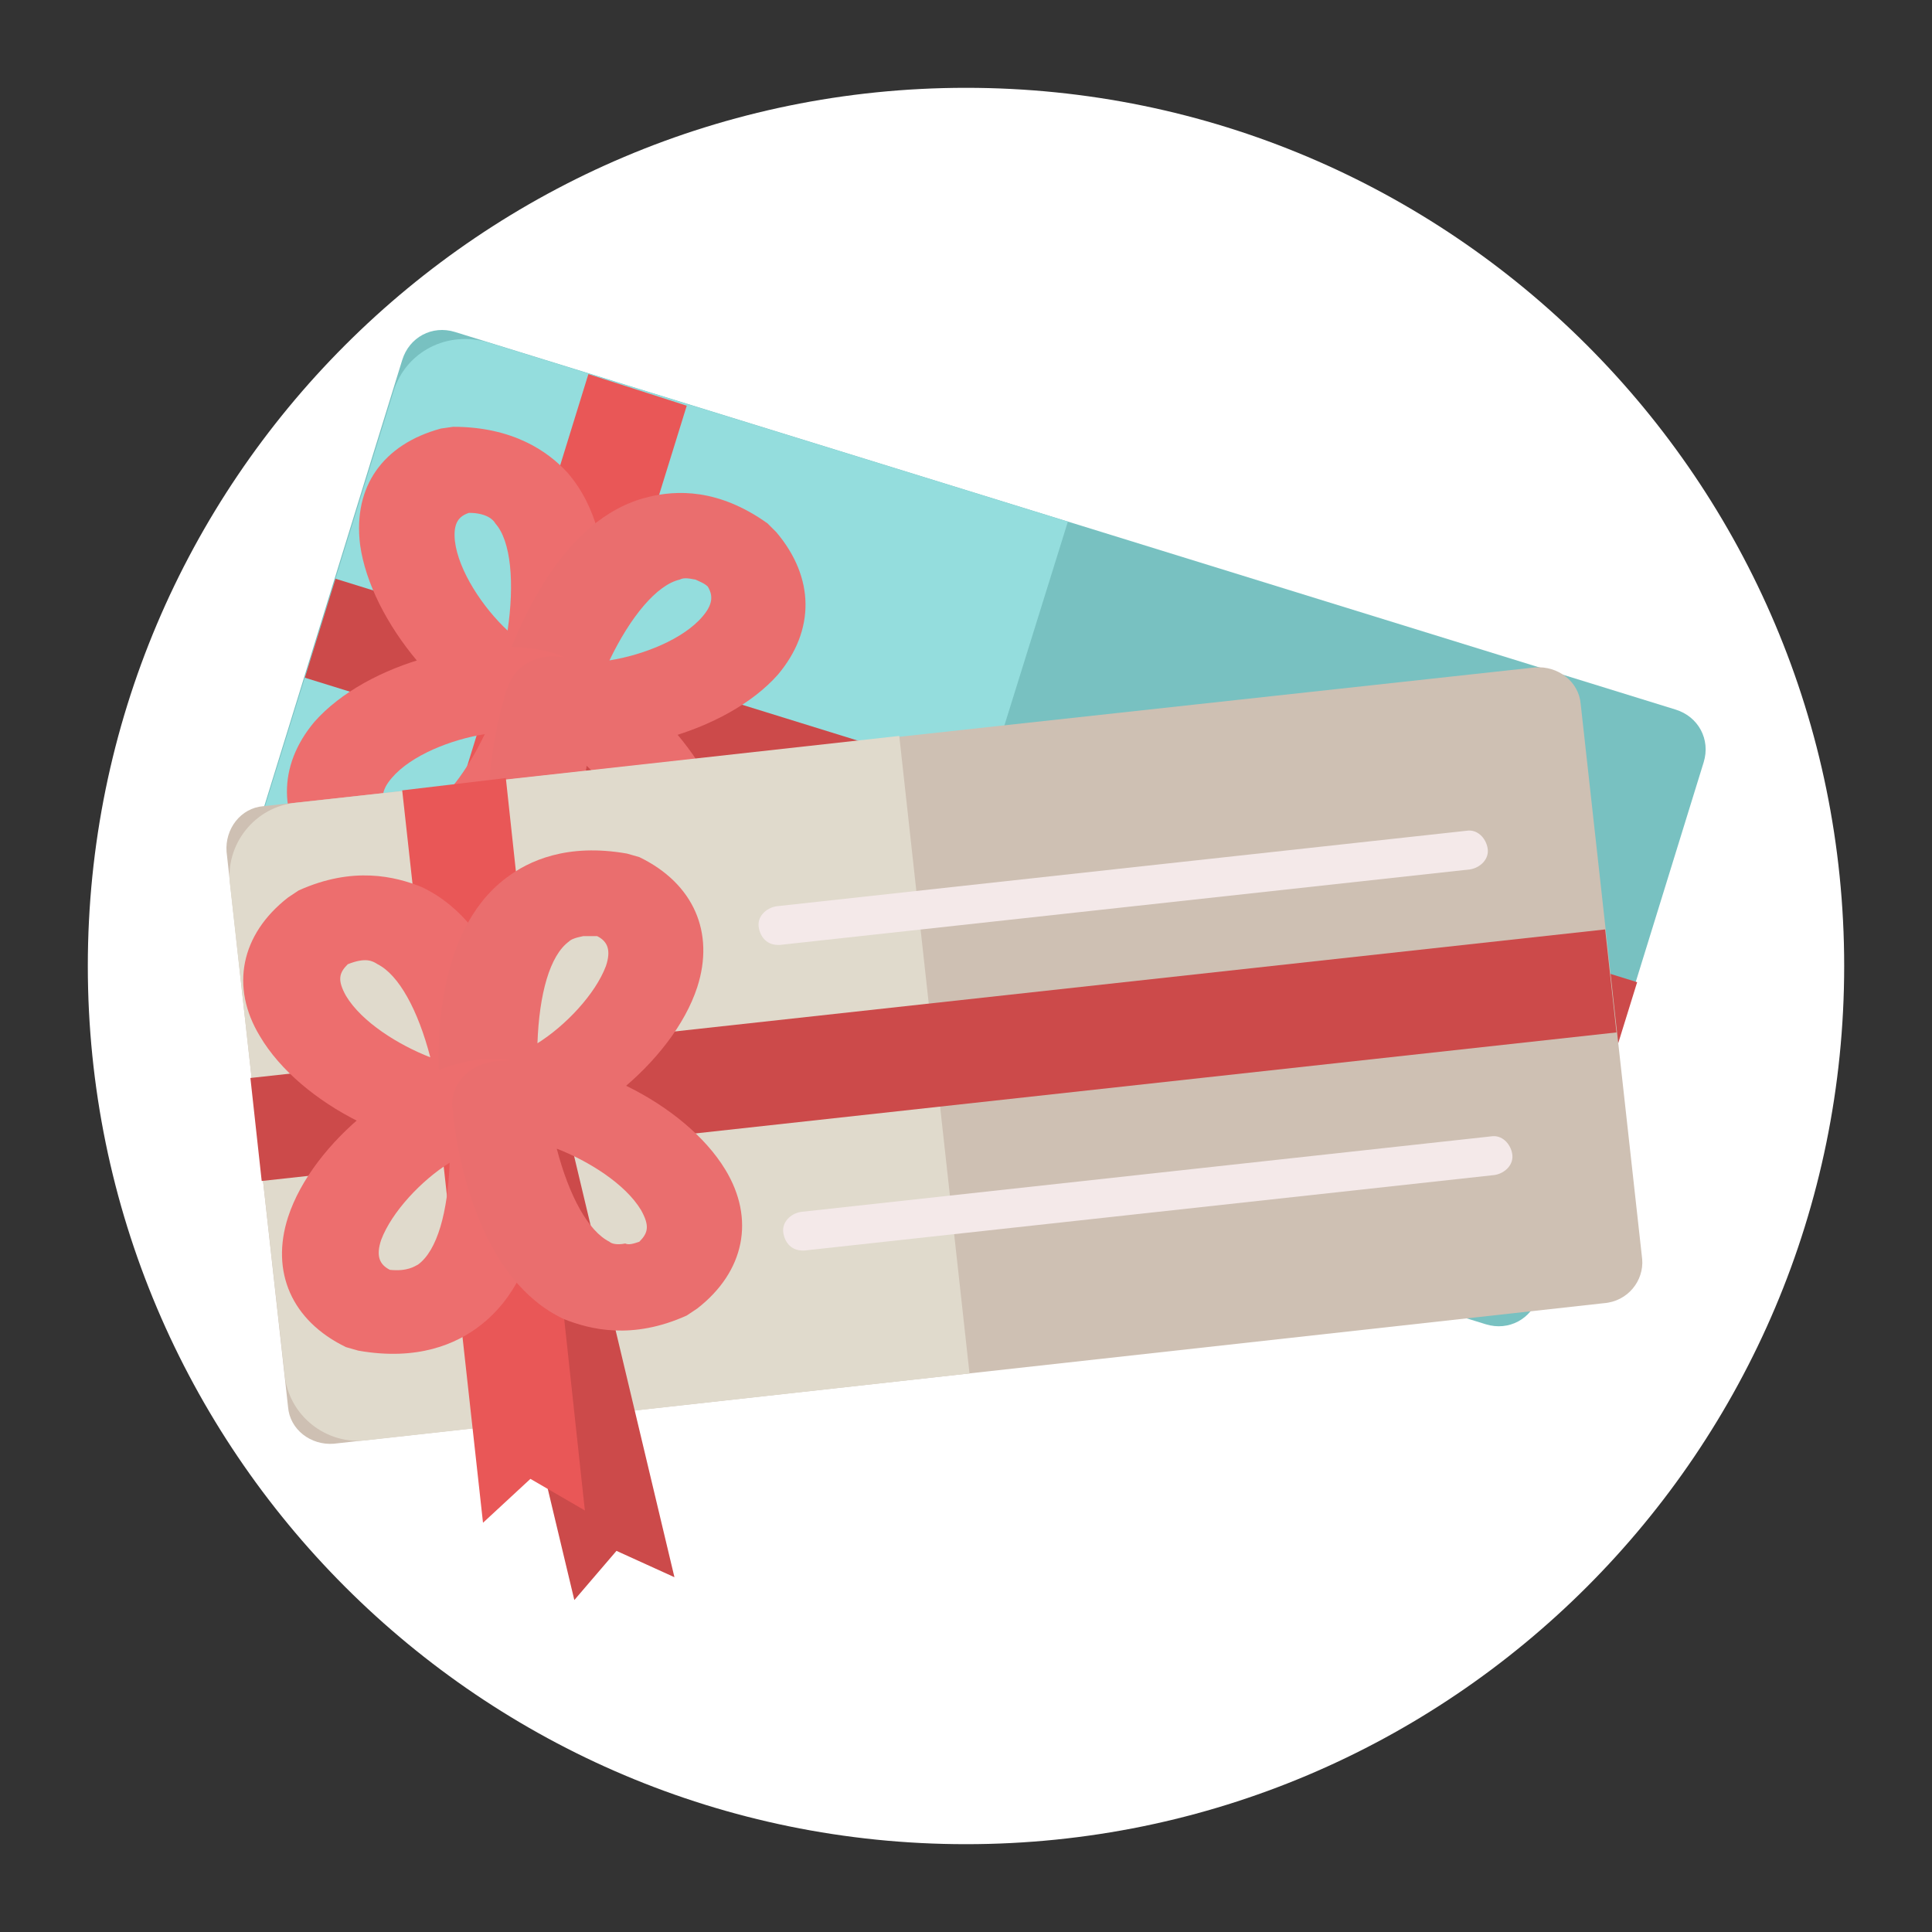 <?xml version="1.0" encoding="utf-8"?>
<!-- Generator: Adobe Illustrator 27.2.0, SVG Export Plug-In . SVG Version: 6.00 Build 0)  -->
<svg version="1.1" id="Layer_1" xmlns="http://www.w3.org/2000/svg" xmlns:xlink="http://www.w3.org/1999/xlink" x="0px" y="0px"
	 viewBox="0 0 110 110" style="enable-background:new 0 0 110 110;" xml:space="preserve">
<rect x="0" y="0" width="110" height="110" fill="#333333" stroke="none"/>
<style type="text/css">
	.st0{fill:#FFFFFF;}
	.st1{fill:#78C1C1;}
	.st2{fill:#94DDDD;}
	.st3{fill:#CC4A4A;}
	.st4{fill:#E95757;}
	.st5{fill:#ED6E6E;}
	.st6{fill:#EA6E6E;}
	.st7{fill:#CEC0B3;}
	.st8{fill:#E0DACC;}
	.st9{fill:#F4E9E9;}
</style>
<g>
	<path class="st0" d="M105,55c0,27.6-22.4,50-50,50S5,82.6,5,55S27.4,5,55,5S105,27.4,105,55z"/>
</g>
<g id="poukazky">
	<g>
		<g>
			<path class="st1" d="M84.6,75.4L15.1,53.9c-1.3-0.4-2-1.7-1.6-3l9.4-30.4c0.4-1.3,1.7-2,3-1.6l69.5,21.5c1.3,0.4,2,1.7,1.6,3
				l-9.4,30.4C87.2,75.1,85.9,75.8,84.6,75.4z"/>
			<path class="st2" d="M49.9,64.7l-33-10.2c-2.3-0.7-3.5-3.1-2.8-5.4l8.3-26.8c0.7-2.3,3.1-3.5,5.4-2.8l33,10.2L49.9,64.7z"/>
		</g>
		<polygon class="st3" points="29.9,68.6 27.4,65.9 24.1,67.6 29.4,37.8 35.3,38.5 		"/>
		<rect x="52.3" y="8.4" transform="matrix(0.296 -0.955 0.955 0.296 -6.145 86.046)" class="st3" width="5.9" height="77.6"/>
		<polygon class="st4" points="26.7,63.1 24.6,60.2 21.1,61.4 33.5,21.3 39.1,23.1 		"/>
		<g>
			<g>
				<g>
					<path class="st5" d="M29.6,41.9c-4.1-1.3-8.5-6.5-9.1-10.9c-0.4-3.3,1.3-5.7,4.6-6.6l0.7-0.1c3.4,0,5.4,1.4,6.5,2.6
						c3.4,3.9,2,10.5,1.2,13.2c0,0.1,0,0.1-0.1,0.2c-0.3,1.2-1.6,2-3,1.8C30.2,42,29.9,42,29.6,41.9z M26.7,29.2
						c-0.6,0.2-0.9,0.6-0.8,1.6c0.2,1.7,1.6,3.8,3,5.1c0.4-2.7,0.2-5.1-0.7-6.1C28.1,29.6,27.7,29.2,26.7,29.2z"/>
				</g>
				<g>
					<path class="st6" d="M30.7,42.2c-0.3-0.1-0.6-0.2-0.8-0.3c-1.3-0.6-2-2-1.5-3.2c0-0.1,0-0.1,0.1-0.2c0.9-2.6,3.4-9,8.4-10.2
						c1.6-0.4,4-0.5,6.8,1.5l0.5,0.5c2.2,2.6,2.2,5.6,0.1,8.1C41.4,41.7,34.8,43.5,30.7,42.2z M39.6,33c-0.5-0.1-0.7-0.1-0.9,0
						c-1.3,0.3-2.8,2.1-4,4.6c1.9-0.3,4.2-1.2,5.3-2.5c0.6-0.7,0.6-1.2,0.3-1.7C40.1,33.2,39.8,33.1,39.6,33z"/>
				</g>
			</g>
			<g>
				<g>
					<path class="st5" d="M32.4,37.6c1.3,0.6,2,2,1.5,3.2c0,0.1,0,0.1-0.1,0.2c-0.9,2.7-3.4,9-8.4,10.2c-1.6,0.4-4,0.5-6.8-1.5
						L18,49.2c-2.2-2.6-2.2-5.6-0.1-8.1c3-3.4,9.6-5.1,13.7-3.9C31.9,37.3,32.1,37.4,32.4,37.6z M23.6,46.4c1.3-0.3,2.8-2.1,4-4.6
						c-1.9,0.3-4.2,1.2-5.3,2.5c-0.6,0.7-0.6,1.2-0.3,1.7C22.9,46.6,23.4,46.5,23.6,46.4z"/>
				</g>
				<g>
					<path class="st6" d="M41.8,48.5c0.4,3.3-1.3,5.7-4.6,6.6l-0.7,0.1c-3.4,0-5.4-1.4-6.5-2.6c-3.4-3.9-2-10.5-1.2-13.2
						c0-0.1,0-0.1,0.1-0.2c0.3-1.2,1.6-2,3-1.8c0.3,0,0.6,0.1,0.8,0.2C36.8,38.8,41.2,44,41.8,48.5z M35.6,50.3
						c0.6-0.2,0.9-0.6,0.8-1.6c-0.2-1.7-1.6-3.8-3-5.1c-0.4,2.7-0.2,5,0.7,6.1c0.1,0.1,0.3,0.3,0.8,0.5C35,50.2,35.3,50.3,35.6,50.3
						z"/>
				</g>
			</g>
		</g>
	</g>
	<g>
		<g>
			<path class="st7" d="M91.3,74.2L19,82.2c-1.3,0.1-2.5-0.8-2.6-2.1l-3.5-31.6c-0.1-1.3,0.8-2.5,2.1-2.6l72.4-7.9
				c1.3-0.1,2.5,0.8,2.6,2.1l3.5,31.6C93.6,72.9,92.7,74.1,91.3,74.2z"/>
			<path class="st8" d="M55.2,78.2L20.9,82c-2.3,0.3-4.5-1.4-4.7-3.8l-3.1-27.8c-0.3-2.3,1.4-4.5,3.8-4.7l34.3-3.8L55.2,78.2z"/>
		</g>
		<polygon class="st3" points="38.4,89.8 35.1,88.3 32.7,91.1 25.7,61.8 31.3,60 		"/>
		
			<rect x="50.2" y="21.2" transform="matrix(-0.109 -0.994 0.994 -0.109 -0.701 119.45)" class="st3" width="5.9" height="77.6"/>
		<polygon class="st4" points="33.3,86 30.2,84.2 27.5,86.7 22.9,45 28.8,44.3 		"/>
		<g>
			<g>
				<g>
					<path class="st5" d="M27.5,65.4c-4.3,0.5-10.4-2.5-12.7-6.4c-1.7-2.8-1.1-5.8,1.6-7.9l0.6-0.4c3.1-1.4,5.5-0.8,7-0.2
						c4.7,2.2,6,8.9,6.3,11.6c0,0.1,0,0.2,0,0.2c0.3,1.2-0.6,2.5-2,2.8C28.1,65.3,27.8,65.3,27.5,65.4z M19.8,54.9
						c-0.5,0.5-0.6,0.9-0.1,1.8c0.9,1.5,3,2.8,4.8,3.5c-0.7-2.7-1.8-4.7-3-5.3C21.2,54.7,20.8,54.5,19.8,54.9z"/>
				</g>
				<g>
					<path class="st6" d="M28.6,65.2c-0.3,0-0.6,0-0.9,0c-1.5,0-2.6-1-2.6-2.3c0-0.1,0-0.2,0-0.2c-0.3-2.8-0.4-9.6,3.7-12.7
						c1.3-1,3.5-2,6.9-1.4l0.7,0.2c3.1,1.5,4.3,4.3,3.3,7.4C38.3,60.5,32.9,64.8,28.6,65.2z M33.2,53.3c-0.5,0.1-0.7,0.2-0.8,0.3
						c-1.1,0.8-1.7,3-1.8,5.8c1.6-1,3.3-2.8,3.9-4.4c0.3-0.9,0.1-1.4-0.5-1.7C33.6,53.3,33.4,53.3,33.2,53.3z"/>
				</g>
			</g>
			<g>
				<g>
					<path class="st5" d="M28.4,60.3c1.5,0,2.6,1,2.6,2.3c0,0.1,0,0.2,0,0.2c0.3,2.8,0.4,9.6-3.7,12.7c-1.3,1-3.5,2-6.9,1.4
						l-0.7-0.2c-3.1-1.5-4.3-4.3-3.3-7.4c1.4-4.3,6.7-8.5,11-9C27.8,60.3,28.1,60.3,28.4,60.3z M23.8,72c1.1-0.8,1.7-3,1.8-5.8
						c-1.6,1-3.3,2.8-3.9,4.4c-0.3,0.9-0.1,1.4,0.5,1.7C23.2,72.4,23.6,72.1,23.8,72z"/>
				</g>
				<g>
					<path class="st6" d="M41.3,66.6c1.7,2.8,1.1,5.8-1.6,7.9l-0.6,0.4c-3.1,1.4-5.5,0.8-7,0.2c-4.7-2.2-6-8.9-6.3-11.6
						c0-0.1,0-0.2,0-0.2c-0.3-1.2,0.6-2.5,2-2.8c0.3-0.1,0.6-0.1,0.9-0.1C32.9,59.8,39,62.8,41.3,66.6z M36.4,70.7
						c0.5-0.5,0.6-0.9,0.1-1.8c-0.9-1.5-3-2.8-4.8-3.5c0.7,2.7,1.8,4.7,3,5.3c0.1,0.1,0.4,0.2,0.9,0.1
						C35.8,70.9,36.1,70.8,36.4,70.7z"/>
				</g>
			</g>
		</g>
	</g>
	<g>
		<path class="st9" d="M44.3,53.8c-0.6,0-1-0.4-1.1-1c-0.1-0.6,0.4-1.1,1-1.2l39.3-4.3c0.6-0.1,1.1,0.4,1.2,1s-0.4,1.1-1,1.2
			l-39.3,4.3C44.4,53.8,44.3,53.8,44.3,53.8z"/>
	</g>
	<g>
		<path class="st9" d="M45.7,71.2c-0.6,0-1-0.4-1.1-1c-0.1-0.6,0.4-1.1,1-1.2l39.3-4.3c0.6-0.1,1.1,0.4,1.2,1s-0.4,1.1-1,1.2
			l-39.3,4.3C45.8,71.2,45.7,71.2,45.7,71.2z"/>
	</g>
</g>
</svg>
